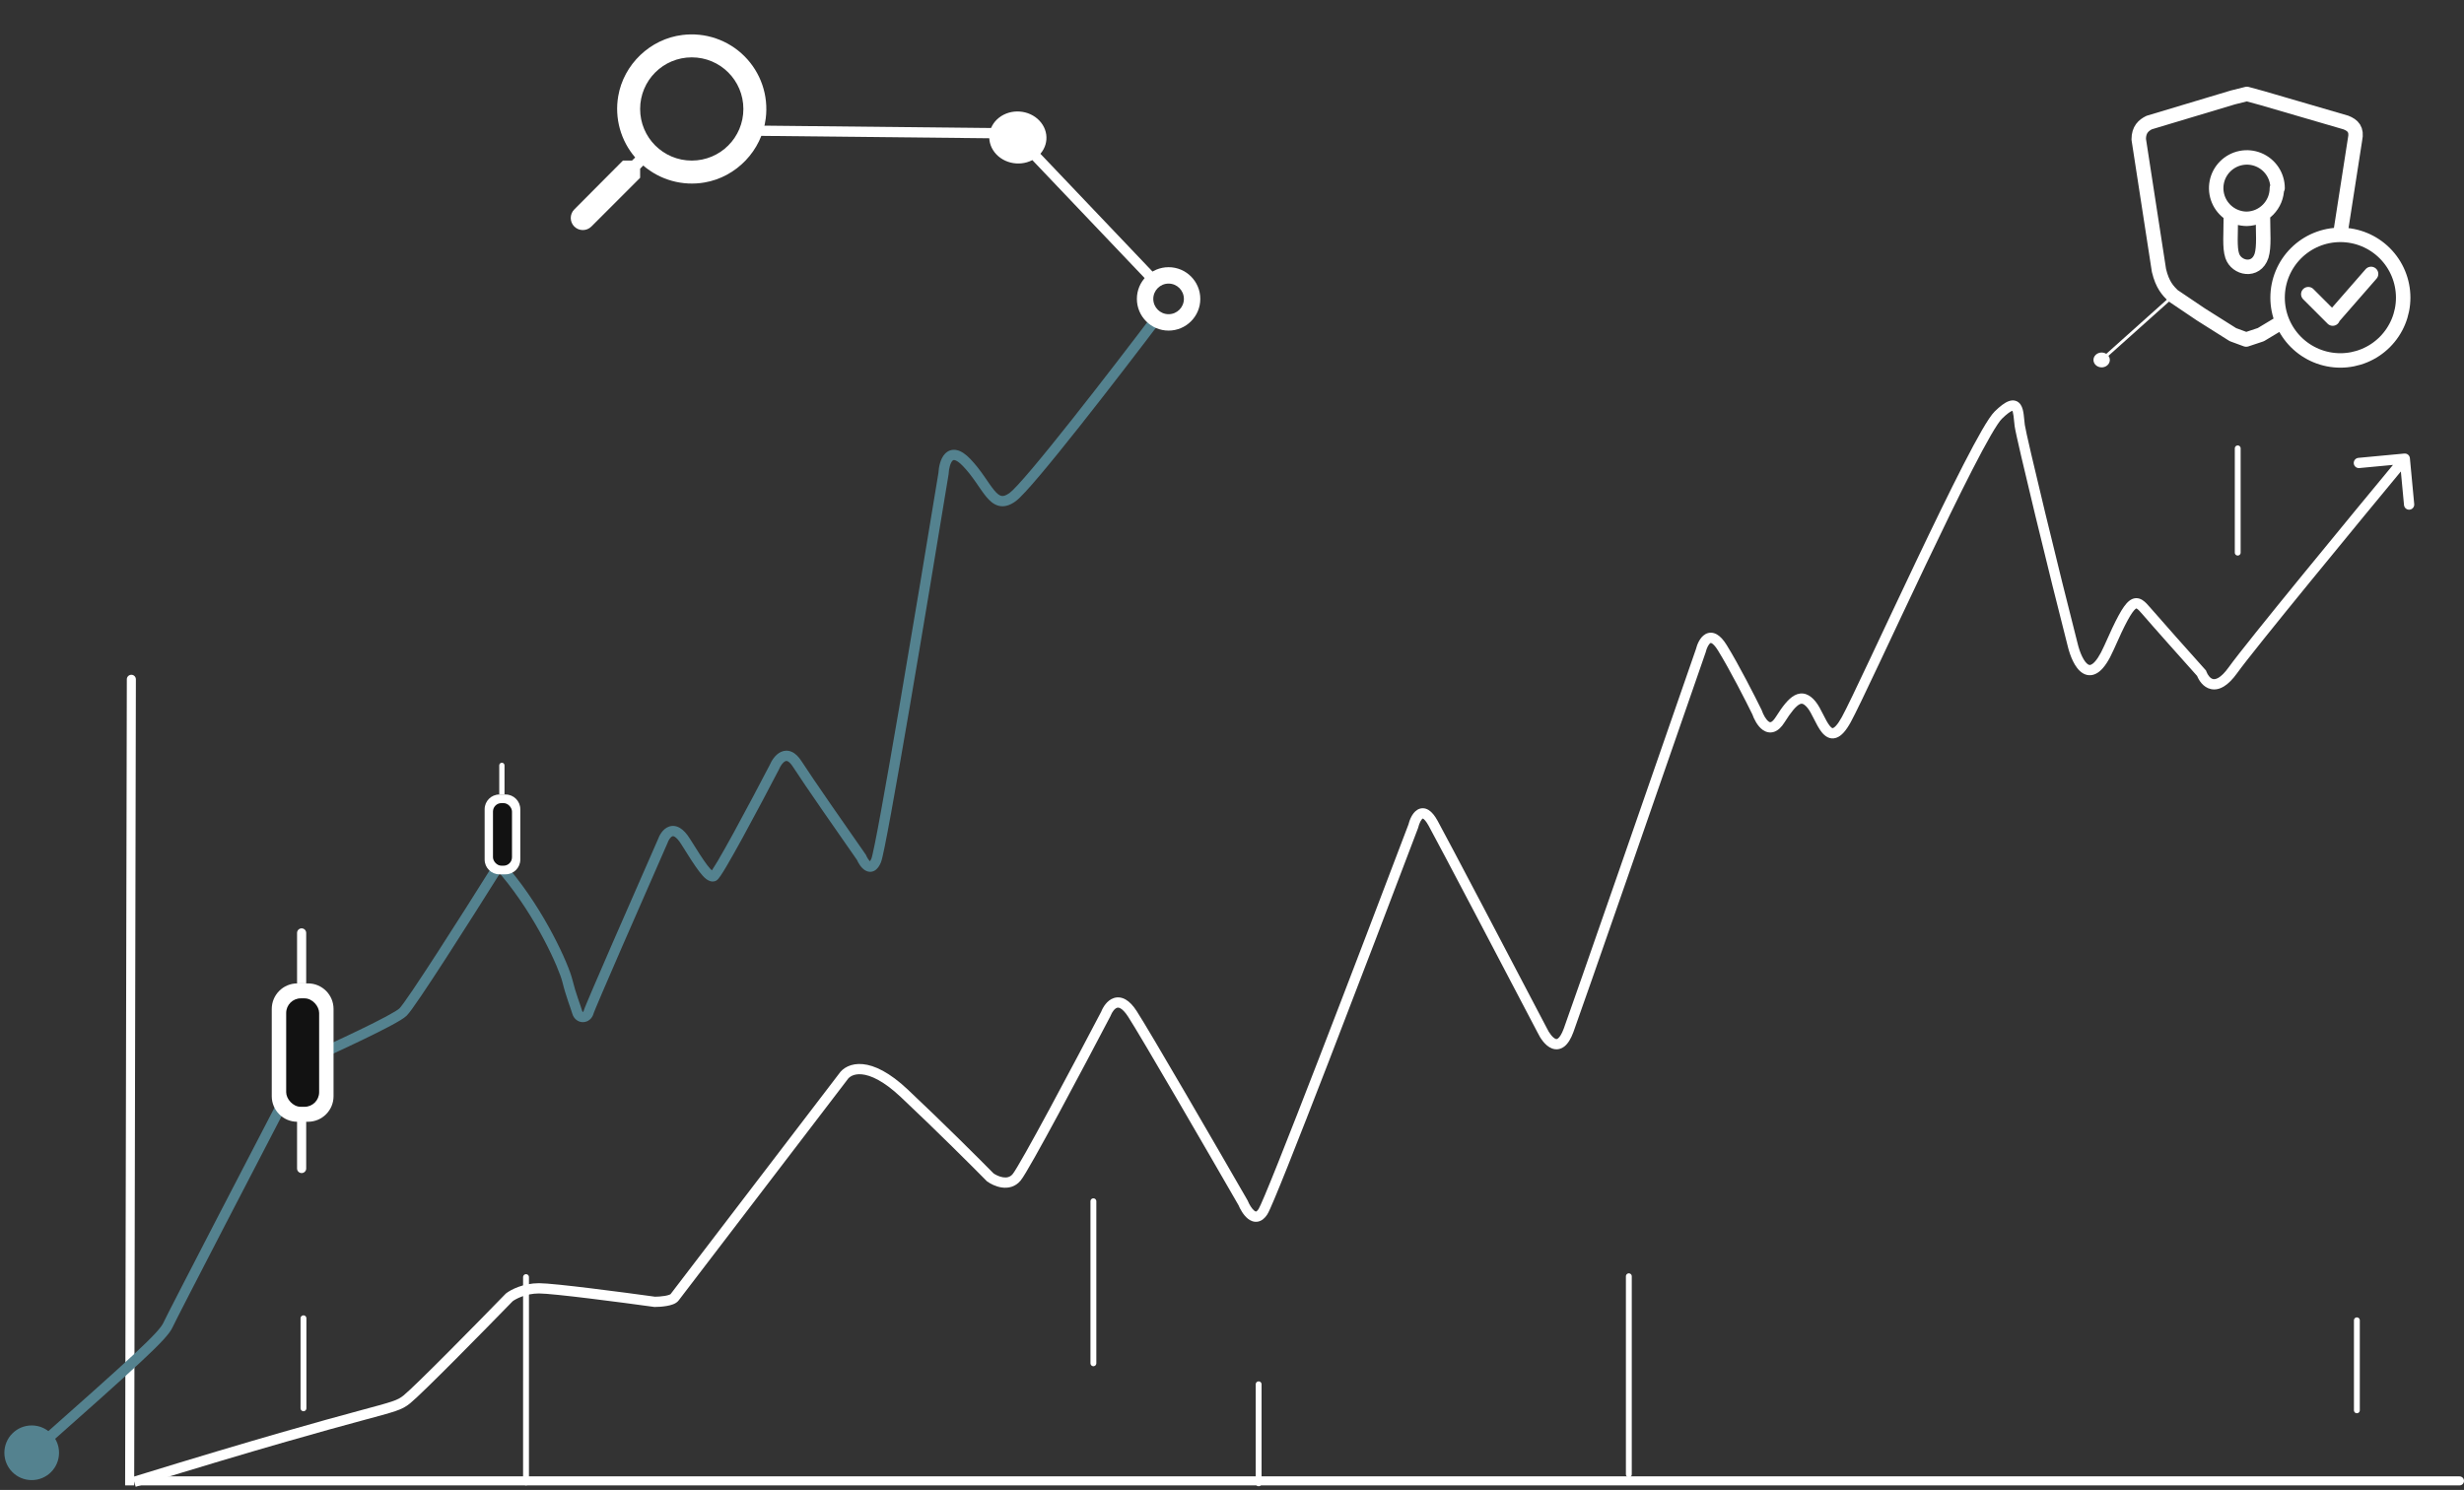 <svg width="544" height="329" viewBox="0 0 544 329" fill="none" xmlns="http://www.w3.org/2000/svg">
<rect x="0" y="0" width="544" height="329" fill="#333333" stroke="none"/>
<path d="M543 328C543.552 328 544 327.552 544 327C544 326.448 543.552 326 543 326V328ZM30 327V328H543V327V326H30V327Z" fill="white"/>
<path d="M30 150C30.001 149.448 29.554 148.999 29.002 148.998C28.45 148.997 28.001 149.444 28 149.996L30 150ZM28.625 327.998L29.625 328L30 150L29 149.998L28 149.996L27.625 327.996L28.625 327.998Z" fill="white"/>
<path d="M89.825 308.996L90.536 309.876L89.825 308.996ZM112.446 286.468L111.751 285.575L111.689 285.623L111.635 285.679L112.446 286.468ZM144.553 287.462L144.398 288.583L144.475 288.593H144.553V287.462ZM186.146 237.768L187.045 238.455L187.072 238.42L187.096 238.383L186.146 237.768ZM218.618 259.964L217.811 260.758L217.877 260.825L217.952 260.88L218.618 259.964ZM244.157 223.853L245.16 224.378L245.189 224.322L245.212 224.263L244.157 223.853ZM274.44 265.596L275.486 265.164L275.457 265.095L275.42 265.031L274.44 265.596ZM312.019 182.441L313.077 182.842L313.102 182.778L313.118 182.71L312.019 182.441ZM340.478 227.497L341.501 227.014L341.491 226.993L341.48 226.972L340.478 227.497ZM375.503 143.68L376.573 144.05L376.59 144L376.602 143.949L375.503 143.68ZM387.908 157.263L388.977 156.891L388.955 156.827L388.925 156.765L387.908 157.263ZM393.016 158.919L393.974 159.522L393.016 158.919ZM445.919 93.986L447.04 93.832L445.919 93.986ZM457.595 142.355L458.695 142.093L458.693 142.083L458.691 142.073L457.595 142.355ZM465.621 143.017L466.657 143.473L465.621 143.017ZM474.013 135.067L473.154 135.803L474.013 135.067ZM486.053 148.65L487.115 148.26L487.041 148.057L486.896 147.895L486.053 148.65ZM532.056 101.169C531.998 100.547 531.446 100.09 530.824 100.148L520.684 101.101C520.062 101.159 519.605 101.711 519.663 102.333C519.721 102.956 520.273 103.413 520.896 103.354L529.909 102.507L530.756 111.521C530.814 112.143 531.366 112.6 531.988 112.542C532.61 112.483 533.067 111.931 533.009 111.309L532.056 101.169ZM29.625 327.217L29.959 328.298C57.856 319.689 72.072 315.8 79.722 313.732C83.527 312.704 85.767 312.112 87.247 311.61C88.791 311.087 89.597 310.634 90.536 309.876L89.825 308.996L89.115 308.115C88.412 308.683 87.85 309.016 86.521 309.467C85.128 309.938 82.989 310.505 79.132 311.548C71.458 313.621 57.216 317.518 29.291 326.136L29.625 327.217ZM89.825 308.996L90.536 309.876C91.911 308.767 96.011 304.732 100.505 300.22C105.031 295.677 110.032 290.572 113.257 287.257L112.446 286.468L111.635 285.679C108.414 288.99 103.419 294.088 98.902 298.623C94.354 303.189 90.367 307.104 89.115 308.115L89.825 308.996ZM112.446 286.468L113.141 287.361C113.819 286.833 116.085 285.612 119.013 285.612V284.48V283.348C115.521 283.348 112.776 284.777 111.751 285.575L112.446 286.468ZM119.013 284.48V285.612C120.532 285.612 125.037 286.096 130.159 286.721C135.238 287.342 140.814 288.086 144.398 288.583L144.553 287.462L144.708 286.341C141.116 285.843 135.528 285.097 130.434 284.475C125.383 283.858 120.705 283.348 119.013 283.348V284.48ZM144.553 287.462V288.593C145.207 288.593 146.222 288.541 147.17 288.378C147.643 288.297 148.137 288.183 148.574 288.016C148.976 287.863 149.5 287.605 149.843 287.138L148.931 286.468L148.019 285.798C148.07 285.728 148.053 285.793 147.769 285.901C147.521 285.995 147.185 286.08 146.788 286.148C145.997 286.283 145.115 286.33 144.553 286.33V287.462ZM148.931 286.468L149.843 287.138C150.418 286.354 174.875 254.368 187.045 238.455L186.146 237.768L185.247 237.08C173.094 252.971 148.611 284.991 148.019 285.798L148.931 286.468ZM186.146 237.768L187.096 238.383C187.458 237.824 188.439 237.049 190.287 237.229C192.174 237.413 195.02 238.611 198.87 242.236L199.645 241.412L200.421 240.588C196.389 236.792 193.094 235.229 190.506 234.977C187.878 234.72 186.05 235.834 185.196 237.152L186.146 237.768ZM199.645 241.412L198.87 242.236C206.737 249.644 214.777 257.673 217.811 260.758L218.618 259.964L219.424 259.171C216.377 256.072 208.315 248.022 200.421 240.588L199.645 241.412ZM218.618 259.964L217.952 260.88C218.667 261.399 219.859 262.024 221.177 262.211C222.539 262.405 224.134 262.13 225.328 260.685L224.455 259.964L223.583 259.244C223.025 259.919 222.31 260.086 221.495 259.97C220.636 259.848 219.785 259.413 219.283 259.049L218.618 259.964ZM224.455 259.964L225.328 260.685C225.61 260.343 226.034 259.678 226.535 258.844C227.053 257.982 227.699 256.862 228.437 255.552C229.915 252.929 231.78 249.52 233.77 245.834C237.749 238.46 242.24 229.958 245.16 224.378L244.157 223.853L243.155 223.329C240.237 228.903 235.752 237.396 231.778 244.759C229.791 248.441 227.934 251.836 226.466 254.44C225.731 255.743 225.098 256.843 224.595 257.679C224.076 258.543 223.738 259.056 223.583 259.244L224.455 259.964ZM244.157 223.853L245.212 224.263C245.361 223.88 245.581 223.469 245.849 223.137C246.122 222.797 246.386 222.608 246.607 222.535C246.782 222.478 247.022 222.46 247.393 222.671C247.803 222.905 248.367 223.423 249.045 224.469L249.995 223.853L250.944 223.238C250.163 222.031 249.359 221.188 248.515 220.706C247.632 220.202 246.731 220.113 245.903 220.384C245.12 220.641 244.518 221.179 244.084 221.719C243.645 222.266 243.318 222.889 243.102 223.443L244.157 223.853ZM249.995 223.853L249.045 224.469C251.943 228.942 266.515 254.103 273.459 266.161L274.44 265.596L275.42 265.031C268.5 253.015 253.884 227.776 250.944 223.238L249.995 223.853ZM274.44 265.596L273.394 266.028C273.781 266.965 274.53 268.349 275.553 269.141C276.085 269.553 276.826 269.905 277.692 269.755C278.553 269.604 279.233 269.009 279.762 268.208L278.818 267.584L277.874 266.96C277.528 267.484 277.313 267.523 277.303 267.525C277.298 267.526 277.191 267.547 276.939 267.352C276.392 266.929 275.828 265.994 275.486 265.164L274.44 265.596ZM278.818 267.584L279.762 268.208C279.93 267.954 280.151 267.498 280.396 266.959C280.656 266.388 280.982 265.635 281.366 264.722C282.135 262.896 283.147 260.408 284.342 257.418C286.731 251.437 289.859 243.429 293.254 234.656C300.045 217.108 307.908 196.482 313.077 182.842L312.019 182.441L310.961 182.04C305.793 195.677 297.931 216.297 291.143 233.839C287.749 242.61 284.625 250.608 282.24 256.578C281.047 259.564 280.041 262.037 279.28 263.844C278.9 264.748 278.583 265.479 278.336 266.022C278.074 266.596 277.925 266.882 277.874 266.96L278.818 267.584ZM312.019 182.441L313.118 182.71C313.224 182.278 313.385 181.811 313.586 181.421C313.8 181.006 313.994 180.807 314.099 180.743C314.134 180.722 314.132 180.732 314.107 180.732C314.084 180.732 314.114 180.723 314.21 180.782C314.439 180.92 314.856 181.325 315.406 182.324L316.398 181.779L317.389 181.233C316.772 180.112 316.119 179.291 315.383 178.846C314.998 178.612 314.572 178.472 314.121 178.469C313.669 178.466 313.267 178.603 312.931 178.805C312.295 179.189 311.862 179.826 311.574 180.384C311.273 180.968 311.057 181.611 310.92 182.172L312.019 182.441ZM316.398 181.779L315.406 182.324C317.734 186.551 332.416 214.54 339.475 228.022L340.478 227.497L341.48 226.972C334.431 213.509 319.731 185.487 317.389 181.233L316.398 181.779ZM340.478 227.497L339.454 227.98C339.757 228.622 340.176 229.341 340.684 229.969C341.176 230.579 341.833 231.205 342.638 231.512C343.533 231.852 344.518 231.756 345.398 231.058C346.196 230.425 346.839 229.354 347.378 227.887L346.315 227.497L345.253 227.107C344.77 228.424 344.309 229.033 343.992 229.285C343.757 229.471 343.616 229.462 343.443 229.396C343.181 229.297 342.83 229.024 342.445 228.547C342.074 228.089 341.745 227.532 341.501 227.014L340.478 227.497ZM346.315 227.497L347.378 227.887C349.425 222.309 367.698 169.661 376.573 144.05L375.503 143.68L374.434 143.309C365.553 168.939 347.291 221.554 345.253 227.107L346.315 227.497ZM375.503 143.68L376.602 143.949C376.707 143.522 376.87 143.062 377.076 142.678C377.294 142.274 377.498 142.072 377.626 142C377.669 141.976 377.718 141.932 377.919 142.043C378.2 142.198 378.669 142.619 379.284 143.613L380.246 143.017L381.208 142.421C380.511 141.295 379.791 140.491 379.012 140.061C378.154 139.588 377.272 139.603 376.518 140.026C375.85 140.402 375.391 141.036 375.084 141.605C374.766 142.194 374.543 142.844 374.404 143.411L375.503 143.68ZM380.246 143.017L379.284 143.613C381.879 147.802 385.434 154.782 386.892 157.76L387.908 157.263L388.925 156.765C387.464 153.78 383.867 146.713 381.208 142.421L380.246 143.017ZM387.908 157.263L386.839 157.635C387.043 158.221 387.34 158.894 387.719 159.517C388.09 160.127 388.586 160.766 389.218 161.201C389.883 161.659 390.752 161.918 391.703 161.591C392.586 161.288 393.328 160.548 393.974 159.522L393.016 158.919L392.058 158.317C391.536 159.146 391.148 159.389 390.968 159.451C390.856 159.489 390.731 159.495 390.502 159.337C390.24 159.157 389.943 158.818 389.653 158.341C389.37 157.877 389.138 157.354 388.977 156.891L387.908 157.263ZM393.016 158.919L393.974 159.522C394.692 158.381 395.322 157.477 395.89 156.799C396.467 156.11 396.926 155.72 397.286 155.53C397.604 155.361 397.807 155.364 397.992 155.427C398.232 155.507 398.592 155.741 399.076 156.327L399.948 155.606L400.821 154.886C400.21 154.146 399.521 153.552 398.712 153.281C397.848 152.991 397.002 153.119 396.226 153.53C395.491 153.919 394.81 154.564 394.155 155.346C393.492 156.137 392.8 157.139 392.058 158.317L393.016 158.919ZM399.948 155.606L399.076 156.327C399.525 156.87 399.966 157.732 400.495 158.777C400.984 159.746 401.553 160.884 402.216 161.702C402.866 162.505 403.942 163.39 405.376 162.926C406.002 162.723 406.557 162.293 407.059 161.736C407.566 161.174 408.076 160.42 408.601 159.465L407.61 158.919L406.619 158.373C406.141 159.241 405.727 159.833 405.378 160.22C405.024 160.613 404.788 160.737 404.679 160.773C404.643 160.784 404.464 160.883 403.975 160.278C403.497 159.688 403.04 158.797 402.515 157.757C402.028 156.794 401.467 155.668 400.821 154.886L399.948 155.606ZM407.61 158.919L408.601 159.465C410.629 155.782 417.868 140.058 425.141 124.786C428.789 117.126 432.454 109.561 435.502 103.623C437.026 100.654 438.39 98.103 439.516 96.156C440.673 94.157 441.505 92.928 441.968 92.476L441.176 91.667L440.385 90.858C439.662 91.565 438.682 93.079 437.557 95.022C436.403 97.017 435.02 99.607 433.488 102.59C430.425 108.559 426.747 116.15 423.098 123.813C415.777 139.185 408.604 154.768 406.619 158.373L407.61 158.919ZM441.176 91.667L441.968 92.476C443.137 91.332 443.855 90.863 444.248 90.72C444.422 90.656 444.432 90.695 444.351 90.672C444.253 90.645 444.219 90.586 444.241 90.618C444.339 90.761 444.456 91.133 444.551 91.869C444.595 92.206 444.629 92.566 444.667 92.955C444.704 93.337 444.744 93.745 444.798 94.14L445.919 93.986L447.04 93.832C446.993 93.487 446.957 93.123 446.92 92.737C446.883 92.36 446.845 91.959 446.796 91.577C446.705 90.876 446.551 89.984 446.107 89.337C445.858 88.974 445.485 88.639 444.958 88.492C444.446 88.35 443.935 88.425 443.474 88.593C442.597 88.912 441.587 89.682 440.385 90.858L441.176 91.667ZM445.919 93.986L444.798 94.14C444.899 94.869 445.448 97.347 446.248 100.79C447.057 104.272 448.141 108.821 449.335 113.757C451.722 123.63 454.551 135.065 456.499 142.637L457.595 142.355L458.691 142.073C456.747 134.516 453.92 123.092 451.534 113.225C450.341 108.292 449.259 103.751 448.453 100.278C447.637 96.768 447.123 94.428 447.04 93.832L445.919 93.986ZM457.595 142.355L456.494 142.618C456.751 143.697 457.143 144.912 457.668 145.984C458.175 147.019 458.886 148.091 459.864 148.67C460.38 148.976 460.986 149.153 461.653 149.088C462.311 149.023 462.924 148.734 463.485 148.286C464.573 147.42 465.615 145.839 466.657 143.473L465.621 143.017L464.586 142.561C463.585 144.833 462.723 146 462.075 146.517C461.768 146.761 461.555 146.823 461.432 146.835C461.318 146.846 461.188 146.824 461.017 146.723C460.621 146.488 460.152 145.911 459.701 144.989C459.268 144.105 458.925 143.057 458.695 142.093L457.595 142.355ZM465.621 143.017L466.657 143.473C467.932 140.58 468.919 138.483 469.723 137.004C470.547 135.486 471.106 134.76 471.481 134.46C471.644 134.33 471.699 134.341 471.667 134.343C471.632 134.346 471.651 134.327 471.766 134.395C472.076 134.578 472.469 135.003 473.154 135.803L474.013 135.067L474.872 134.331C474.28 133.64 473.624 132.864 472.919 132.447C472.526 132.215 472.047 132.045 471.497 132.087C470.951 132.128 470.476 132.366 470.069 132.692C469.303 133.303 468.562 134.399 467.734 135.924C466.884 137.489 465.865 139.657 464.586 142.561L465.621 143.017ZM474.013 135.067L473.154 135.803C475.207 138.2 482.052 145.876 485.21 149.405L486.053 148.65L486.896 147.895C483.73 144.357 476.905 136.704 474.872 134.331L474.013 135.067ZM486.053 148.65L484.991 149.04C485.396 150.144 486.381 151.786 488.134 152.159C490.006 152.557 491.952 151.375 493.905 148.646L492.985 147.987L492.065 147.329C490.224 149.9 489.068 150.044 488.605 149.945C488.024 149.821 487.44 149.143 487.115 148.26L486.053 148.65ZM492.985 147.987L493.905 148.646C497.669 143.388 520.713 115.384 531.801 101.997L530.93 101.275L530.058 100.553C519.012 113.89 495.89 141.986 492.065 147.329L492.985 147.987Z" fill="white"/>
<path d="M0.965 320.792C0.965 324.125 3.667 326.827 7 326.827C10.333 326.827 13.035 324.125 13.035 320.792C13.035 317.458 10.333 314.756 7 314.756C3.667 314.756 0.965 317.458 0.965 320.792ZM37.106 292.54L36.072 292.08L37.106 292.54ZM67.212 234.294L66.752 233.261L66.391 233.421L66.208 233.772L67.212 234.294ZM109.288 192.441L110.247 193.042L110.383 192.825L110.412 192.571L109.288 192.441ZM111.464 192.441L112.33 191.713L111.464 192.441ZM125.248 216.507L124.15 216.78L125.248 216.507ZM127.424 223.482L128.512 223.171L127.424 223.482ZM129.963 223.482L128.868 223.197L129.963 223.482ZM146.286 185.815L147.321 186.27L147.34 186.228L147.355 186.185L146.286 185.815ZM151.364 185.815L150.404 186.414L151.364 185.815ZM157.53 193.487L157.875 194.565L157.53 193.487ZM170.951 169.422L171.955 169.944L171.977 169.901L171.996 169.856L170.951 169.422ZM190.175 189.302L191.214 188.853L191.168 188.747L191.102 188.653L190.175 189.302ZM208.311 104.549L209.428 104.732L209.438 104.669L209.442 104.605L208.311 104.549ZM213.389 102.108L212.575 102.894L213.389 102.108ZM223.546 109.78L222.884 108.863L223.546 109.78ZM7 320.792L7.751 321.638C19.353 311.354 26.62 304.89 31.122 300.692C33.372 298.595 34.951 297.045 36.041 295.856C37.116 294.684 37.789 293.788 38.14 293.001L37.106 292.54L36.072 292.08C35.879 292.514 35.418 293.187 34.373 294.326C33.344 295.448 31.818 296.949 29.579 299.037C25.103 303.21 17.861 309.651 6.249 319.945L7 320.792ZM37.106 292.54L38.14 293.001C38.992 291.089 58.525 253.454 68.216 234.816L67.212 234.294L66.208 233.772C56.554 252.338 36.961 290.085 36.072 292.08L37.106 292.54ZM67.212 234.294L67.672 235.328C70.944 233.872 75.961 231.582 80.382 229.445C82.591 228.377 84.661 227.342 86.294 226.466C87.109 226.029 87.826 225.625 88.4 225.273C88.95 224.936 89.445 224.6 89.76 224.298L88.975 223.482L88.191 222.667C88.07 222.783 87.763 223.008 87.217 223.344C86.694 223.664 86.02 224.045 85.223 224.472C83.632 225.326 81.594 226.345 79.397 227.407C75.004 229.531 70.009 231.811 66.752 233.261L67.212 234.294ZM88.975 223.482L89.76 224.298C90.063 224.006 90.509 223.428 91.016 222.728C91.547 221.996 92.211 221.039 92.971 219.917C94.491 217.673 96.414 214.742 98.468 211.567C102.576 205.216 107.222 197.869 110.247 193.042L109.288 192.441L108.329 191.84C105.308 196.662 100.668 203.999 96.567 210.338C94.516 213.508 92.604 216.423 91.097 218.648C90.343 219.761 89.695 220.695 89.184 221.399C88.65 222.136 88.323 222.54 88.191 222.667L88.975 223.482ZM109.288 192.441L110.412 192.571C110.444 192.298 110.47 192.119 110.504 192C110.52 191.944 110.525 191.951 110.501 191.989C110.476 192.03 110.394 192.146 110.225 192.23C110.041 192.321 109.866 192.32 109.762 192.298C109.677 192.281 109.663 192.257 109.731 192.302C109.796 192.345 109.901 192.427 110.052 192.573C110.202 192.718 110.382 192.913 110.598 193.169L111.464 192.441L112.33 191.713C111.841 191.131 111.396 190.689 110.976 190.412C110.585 190.155 109.918 189.855 109.219 190.202C108.61 190.504 108.405 191.109 108.329 191.375C108.235 191.701 108.193 192.061 108.164 192.311L109.288 192.441ZM111.464 192.441L110.598 193.169C114.551 197.871 117.767 203.064 120.088 207.459C122.423 211.88 123.809 215.411 124.15 216.78L125.248 216.507L126.346 216.234C125.939 214.596 124.451 210.874 122.09 206.403C119.715 201.906 116.413 196.57 112.33 191.713L111.464 192.441ZM125.248 216.507L124.15 216.78C124.589 218.549 125.038 219.954 125.428 221.1C125.828 222.276 126.134 223.088 126.336 223.794L127.424 223.482L128.512 223.171C128.29 222.395 127.937 221.447 127.57 220.37C127.193 219.263 126.766 217.922 126.346 216.234L125.248 216.507ZM127.424 223.482L126.336 223.794C126.678 224.988 127.641 225.734 128.751 225.704C129.828 225.674 130.76 224.914 131.058 223.767L129.963 223.482L128.868 223.197C128.833 223.332 128.779 223.39 128.752 223.412C128.722 223.437 128.699 223.441 128.689 223.441C128.681 223.441 128.67 223.441 128.649 223.425C128.63 223.41 128.563 223.348 128.512 223.171L127.424 223.482ZM129.963 223.482L131.058 223.767C131.056 223.778 131.085 223.687 131.189 223.422C131.281 223.188 131.411 222.87 131.575 222.472C131.904 221.679 132.365 220.589 132.928 219.271C134.055 216.635 135.586 213.098 137.276 209.216C140.654 201.451 144.662 192.315 147.321 186.27L146.286 185.815L145.25 185.359C142.59 191.405 138.581 200.545 135.201 208.313C133.511 212.196 131.977 215.739 130.847 218.381C130.283 219.702 129.818 220.801 129.484 221.606C129.318 222.008 129.182 222.341 129.083 222.594C128.995 222.816 128.907 223.047 128.868 223.197L129.963 223.482ZM146.286 185.815L147.355 186.185C147.477 185.832 147.659 185.459 147.879 185.16C148.106 184.852 148.309 184.707 148.448 184.659C148.53 184.63 148.676 184.596 148.969 184.773C149.306 184.976 149.797 185.442 150.404 186.414L151.364 185.815L152.324 185.216C151.624 184.094 150.904 183.296 150.138 182.835C149.328 182.346 148.481 182.247 147.697 182.524C146.968 182.78 146.429 183.312 146.055 183.82C145.674 184.339 145.396 184.925 145.216 185.444L146.286 185.815ZM151.364 185.815L150.404 186.414C152.026 189.014 153.327 191.071 154.363 192.43C154.877 193.104 155.378 193.676 155.867 194.061C156.321 194.418 157.046 194.831 157.875 194.565L157.53 193.487L157.185 192.41C157.47 192.318 157.561 192.514 157.266 192.282C157.007 192.078 156.646 191.691 156.163 191.057C155.205 189.801 153.966 187.847 152.324 185.216L151.364 185.815ZM157.53 193.487L157.875 194.565C158.152 194.477 158.339 194.306 158.402 194.247C158.495 194.161 158.579 194.066 158.651 193.98C158.796 193.805 158.957 193.581 159.126 193.331C159.467 192.827 159.898 192.13 160.39 191.298C161.378 189.629 162.65 187.358 164.018 184.858C166.756 179.855 169.897 173.901 171.955 169.944L170.951 169.422L169.947 168.9C167.894 172.848 164.76 178.787 162.033 183.771C160.668 186.265 159.41 188.51 158.442 190.145C157.957 190.964 157.554 191.616 157.251 192.064C157.097 192.29 156.984 192.444 156.908 192.536C156.869 192.583 156.856 192.594 156.865 192.585C156.871 192.58 156.894 192.559 156.934 192.531C156.969 192.508 157.055 192.451 157.185 192.41L157.53 193.487ZM170.951 169.422L171.996 169.856C172.146 169.494 172.364 169.094 172.623 168.754C172.89 168.404 173.15 168.185 173.365 168.086C173.537 168.007 173.686 167.995 173.889 168.087C174.142 168.203 174.557 168.523 175.076 169.334L176.029 168.724L176.982 168.114C176.34 167.111 175.631 166.394 174.828 166.028C173.974 165.639 173.134 165.701 172.418 166.031C171.744 166.342 171.215 166.869 170.824 167.38C170.427 167.901 170.118 168.477 169.906 168.987L170.951 169.422ZM176.029 168.724L175.076 169.334C177.413 172.987 185.508 184.614 189.248 189.952L190.175 189.302L191.102 188.653C187.347 183.295 179.287 171.716 176.982 168.114L176.029 168.724ZM190.175 189.302L189.137 189.752C189.312 190.156 189.554 190.618 189.849 191.041C190.133 191.446 190.525 191.903 191.027 192.197C191.577 192.519 192.327 192.67 193.075 192.253C193.722 191.893 194.16 191.215 194.485 190.435L193.44 190L192.395 189.565C192.139 190.18 191.955 190.287 191.974 190.276C192.005 190.259 192.066 190.24 192.135 190.244C192.193 190.249 192.208 190.266 192.171 190.244C192.077 190.189 191.909 190.036 191.705 189.744C191.513 189.469 191.341 189.146 191.214 188.853L190.175 189.302ZM193.44 190L194.485 190.435C194.599 190.159 194.723 189.684 194.851 189.139C194.987 188.558 195.15 187.794 195.337 186.873C195.712 185.029 196.187 182.523 196.737 179.517C197.837 173.503 199.242 165.465 200.749 156.665C203.763 139.062 207.191 118.394 209.428 104.732L208.311 104.549L207.195 104.366C204.958 118.025 201.531 138.688 198.518 156.283C197.011 165.081 195.609 173.109 194.511 179.11C193.962 182.111 193.49 184.6 193.119 186.423C192.934 187.335 192.776 188.073 192.647 188.622C192.583 188.897 192.527 189.118 192.481 189.286C192.458 189.37 192.438 189.436 192.422 189.487C192.414 189.512 192.408 189.531 192.402 189.545C192.397 189.559 192.395 189.566 192.395 189.565L193.44 190ZM208.311 104.549L209.442 104.605C209.468 104.063 209.555 103.45 209.713 102.902C209.877 102.334 210.086 101.946 210.287 101.743C210.43 101.597 210.546 101.551 210.773 101.602C211.1 101.676 211.693 101.98 212.575 102.894L213.389 102.108L214.203 101.322C213.2 100.283 212.23 99.61 211.27 99.394C210.21 99.155 209.315 99.506 208.676 100.153C208.093 100.744 207.748 101.546 207.538 102.275C207.322 103.024 207.215 103.815 207.181 104.493L208.311 104.549ZM213.389 102.108L212.575 102.894C213.692 104.05 214.604 105.279 215.426 106.456C216.224 107.599 216.99 108.776 217.731 109.673C218.469 110.566 219.359 111.412 220.519 111.692C221.748 111.99 222.971 111.59 224.208 110.698L223.546 109.78L222.884 108.863C221.944 109.541 221.398 109.577 221.052 109.493C220.636 109.392 220.144 109.039 219.476 108.231C218.812 107.429 218.15 106.404 217.281 105.16C216.437 103.95 215.444 102.607 214.203 101.322L213.389 102.108ZM223.546 109.78L224.208 110.698C224.747 110.309 225.503 109.559 226.381 108.61C227.282 107.637 228.378 106.381 229.614 104.917C232.088 101.988 235.15 98.198 238.389 94.108C244.867 85.926 252.073 76.519 256.731 70.353L255.828 69.671L254.925 68.989C250.273 75.146 243.079 84.539 236.614 92.703C233.381 96.786 230.336 100.555 227.885 103.457C226.659 104.908 225.588 106.135 224.72 107.073C223.829 108.035 223.215 108.624 222.884 108.863L223.546 109.78Z" fill="#54828F"/>
<path d="M220.562 25.985C217.94 28.043 217.677 31.668 219.974 34.083C222.272 36.498 226.261 36.787 228.883 34.73C231.505 32.672 231.769 29.047 229.471 26.632C227.173 24.217 223.185 23.928 220.562 25.985ZM224.723 30.357L223.832 31.056L254.936 63.743L255.826 63.045L256.716 62.346L225.613 29.659L224.723 30.357Z" fill="white"/>
<line x1="168.012" y1="28.868" x2="223.003" y2="29.447" stroke="white" stroke-width="2.263"/>
<path d="M265 66C265 69.866 261.866 73 258 73C254.134 73 251 69.866 251 66C251 62.134 254.134 59 258 59C261.866 59 265 62.134 265 66ZM254.622 66C254.622 67.866 256.134 69.379 258 69.379C259.866 69.379 261.378 67.866 261.378 66C261.378 64.134 259.866 62.621 258 62.621C256.134 62.621 254.622 64.134 254.622 66Z" fill="white"/>
<path d="M137.529 35.458H139.53L140.239 34.774C138.656 32.936 137.499 30.77 136.851 28.431C136.203 26.093 136.08 23.641 136.49 21.25C137.681 14.209 143.557 8.586 150.648 7.725C153.141 7.41 155.674 7.669 158.051 8.483C160.429 9.296 162.589 10.643 164.366 12.42C166.143 14.197 167.49 16.357 168.304 18.735C169.117 21.112 169.377 23.645 169.061 26.138C168.2 33.229 162.577 39.105 155.536 40.296C153.145 40.706 150.693 40.583 148.355 39.935C146.017 39.287 143.851 38.13 142.012 36.547L141.328 37.257V39.257L130.564 50.021C129.525 51.06 127.829 51.06 126.79 50.021C125.752 48.983 125.752 47.286 126.79 46.248L137.529 35.458ZM152.725 35.458C159.032 35.458 164.122 30.367 164.122 24.061C164.122 17.755 159.032 12.664 152.725 12.664C146.419 12.664 141.328 17.755 141.328 24.061C141.328 30.367 146.419 35.458 152.725 35.458Z" fill="white"/>
<path d="M492.522 47.547C492.522 51.707 492.214 54.634 492.832 56.483C493.755 59.255 498.068 60.179 499.301 56.483C499.917 54.479 499.61 51.244 499.61 47.547M515.014 70.193L523.485 60.487M509.622 64.955L515.014 70.346M503.765 71.119L499.146 73.891L495.909 74.97L492.982 73.891L485.897 69.424L479.734 65.265C478.656 64.186 477.423 62.954 476.654 59.718L472.188 30.757C472.188 28.6 473.267 27.675 474.498 27.061L492.987 21.512L496.066 20.742L499.456 21.667L517.941 27.059C519.482 27.674 520.405 28.598 519.944 30.756L516.707 51.553M502.691 41.538C502.691 45.224 499.748 48.233 496.066 48.317C494.725 48.317 493.414 47.919 492.3 47.175C491.185 46.43 490.316 45.371 489.803 44.133C489.29 42.894 489.156 41.531 489.418 40.216C489.679 38.901 490.325 37.694 491.273 36.746C492.221 35.798 493.428 35.152 494.743 34.891C496.058 34.629 497.421 34.763 498.66 35.276C499.898 35.789 500.957 36.658 501.702 37.773C502.446 38.887 502.844 40.198 502.844 41.538H502.691ZM530.573 65.725C530.573 69.402 529.113 72.928 526.513 75.529C523.912 78.129 520.386 79.59 516.709 79.59C513.031 79.59 509.505 78.129 506.905 75.529C504.305 72.928 502.844 69.402 502.844 65.725C502.844 62.048 504.305 58.521 506.905 55.921C509.505 53.321 513.031 51.86 516.709 51.86C520.386 51.86 523.912 53.321 526.513 55.921C529.113 58.521 530.573 62.048 530.573 65.725Z" stroke="white" stroke-width="3.191" stroke-linecap="round" stroke-linejoin="round"/>
<path d="M67 291.093L67 310.97" stroke="white" stroke-width="1.293" stroke-linecap="round"/>
<path d="M116.134 282L116.132 327.338" stroke="white" stroke-width="1.293" stroke-linecap="round"/>
<path d="M241.398 265.252L241.398 301.032" stroke="white" stroke-width="1.293" stroke-linecap="round"/>
<path d="M277.883 305.67V327.535" stroke="white" stroke-width="1.293" stroke-linecap="round"/>
<path d="M359.613 281.816V325.547" stroke="white" stroke-width="1.293" stroke-linecap="round"/>
<path d="M520.348 291.539V311.417" stroke="white" stroke-width="1.293" stroke-linecap="round"/>
<path d="M465.286 78.331C464.585 77.686 463.442 77.677 462.733 78.312C462.023 78.948 462.016 79.986 462.716 80.631C463.417 81.276 464.56 81.284 465.269 80.649C465.979 80.014 465.986 78.976 465.286 78.331ZM479.062 66L478.825 65.781L463.763 79.262L464.001 79.481L464.239 79.7L479.3 66.219L479.062 66Z" fill="white"/>
<path d="M494.043 99L494.043 122.029" stroke="white" stroke-width="1.29" stroke-linecap="round"/>
<path d="M111.616 175.433C113.414 175.433 114.871 176.89 114.871 178.688V189.808C114.871 191.605 113.414 193.062 111.616 193.062H110.255C108.457 193.062 107 191.605 107 189.808V178.688C107 176.89 108.457 175.433 110.255 175.433H111.616Z" fill="white"/>
<rect x="108.84" y="177.339" width="4.198" height="13.818" rx="1.86" fill="#121212"/>
<path d="M111.386 169C111.386 168.679 111.126 168.419 110.805 168.419C110.484 168.419 110.223 168.679 110.223 169L111.386 169ZM110.805 169L110.223 169L110.223 175.433L110.805 175.433L111.386 175.433L111.386 169L110.805 169Z" fill="white"/>
<path d="M68 217.146C71.115 217.147 73.641 219.672 73.641 222.787V242.058C73.641 245.173 71.115 247.699 68 247.699H65.642C62.526 247.699 60 245.173 60 242.058V222.787C60 219.672 62.526 217.146 65.642 217.146H68Z" fill="white"/>
<rect x="63.184" y="220.449" width="7.275" height="23.947" rx="3.224" fill="#121212"/>
<path d="M67.601 206C67.601 205.444 67.15 204.993 66.594 204.993C66.037 204.993 65.586 205.444 65.586 206L67.601 206ZM66.594 206L65.586 206L65.586 217.148L66.594 217.148L67.601 217.148L67.601 206L66.594 206Z" fill="white"/>
<path d="M65.586 258.022C65.586 258.578 66.037 259.029 66.594 259.029C67.15 259.029 67.601 258.578 67.601 258.022L65.586 258.022ZM66.594 246.874L65.586 246.874L65.586 258.022L66.594 258.022L67.601 258.022L67.601 246.874L66.594 246.874Z" fill="white"/>
</svg>
